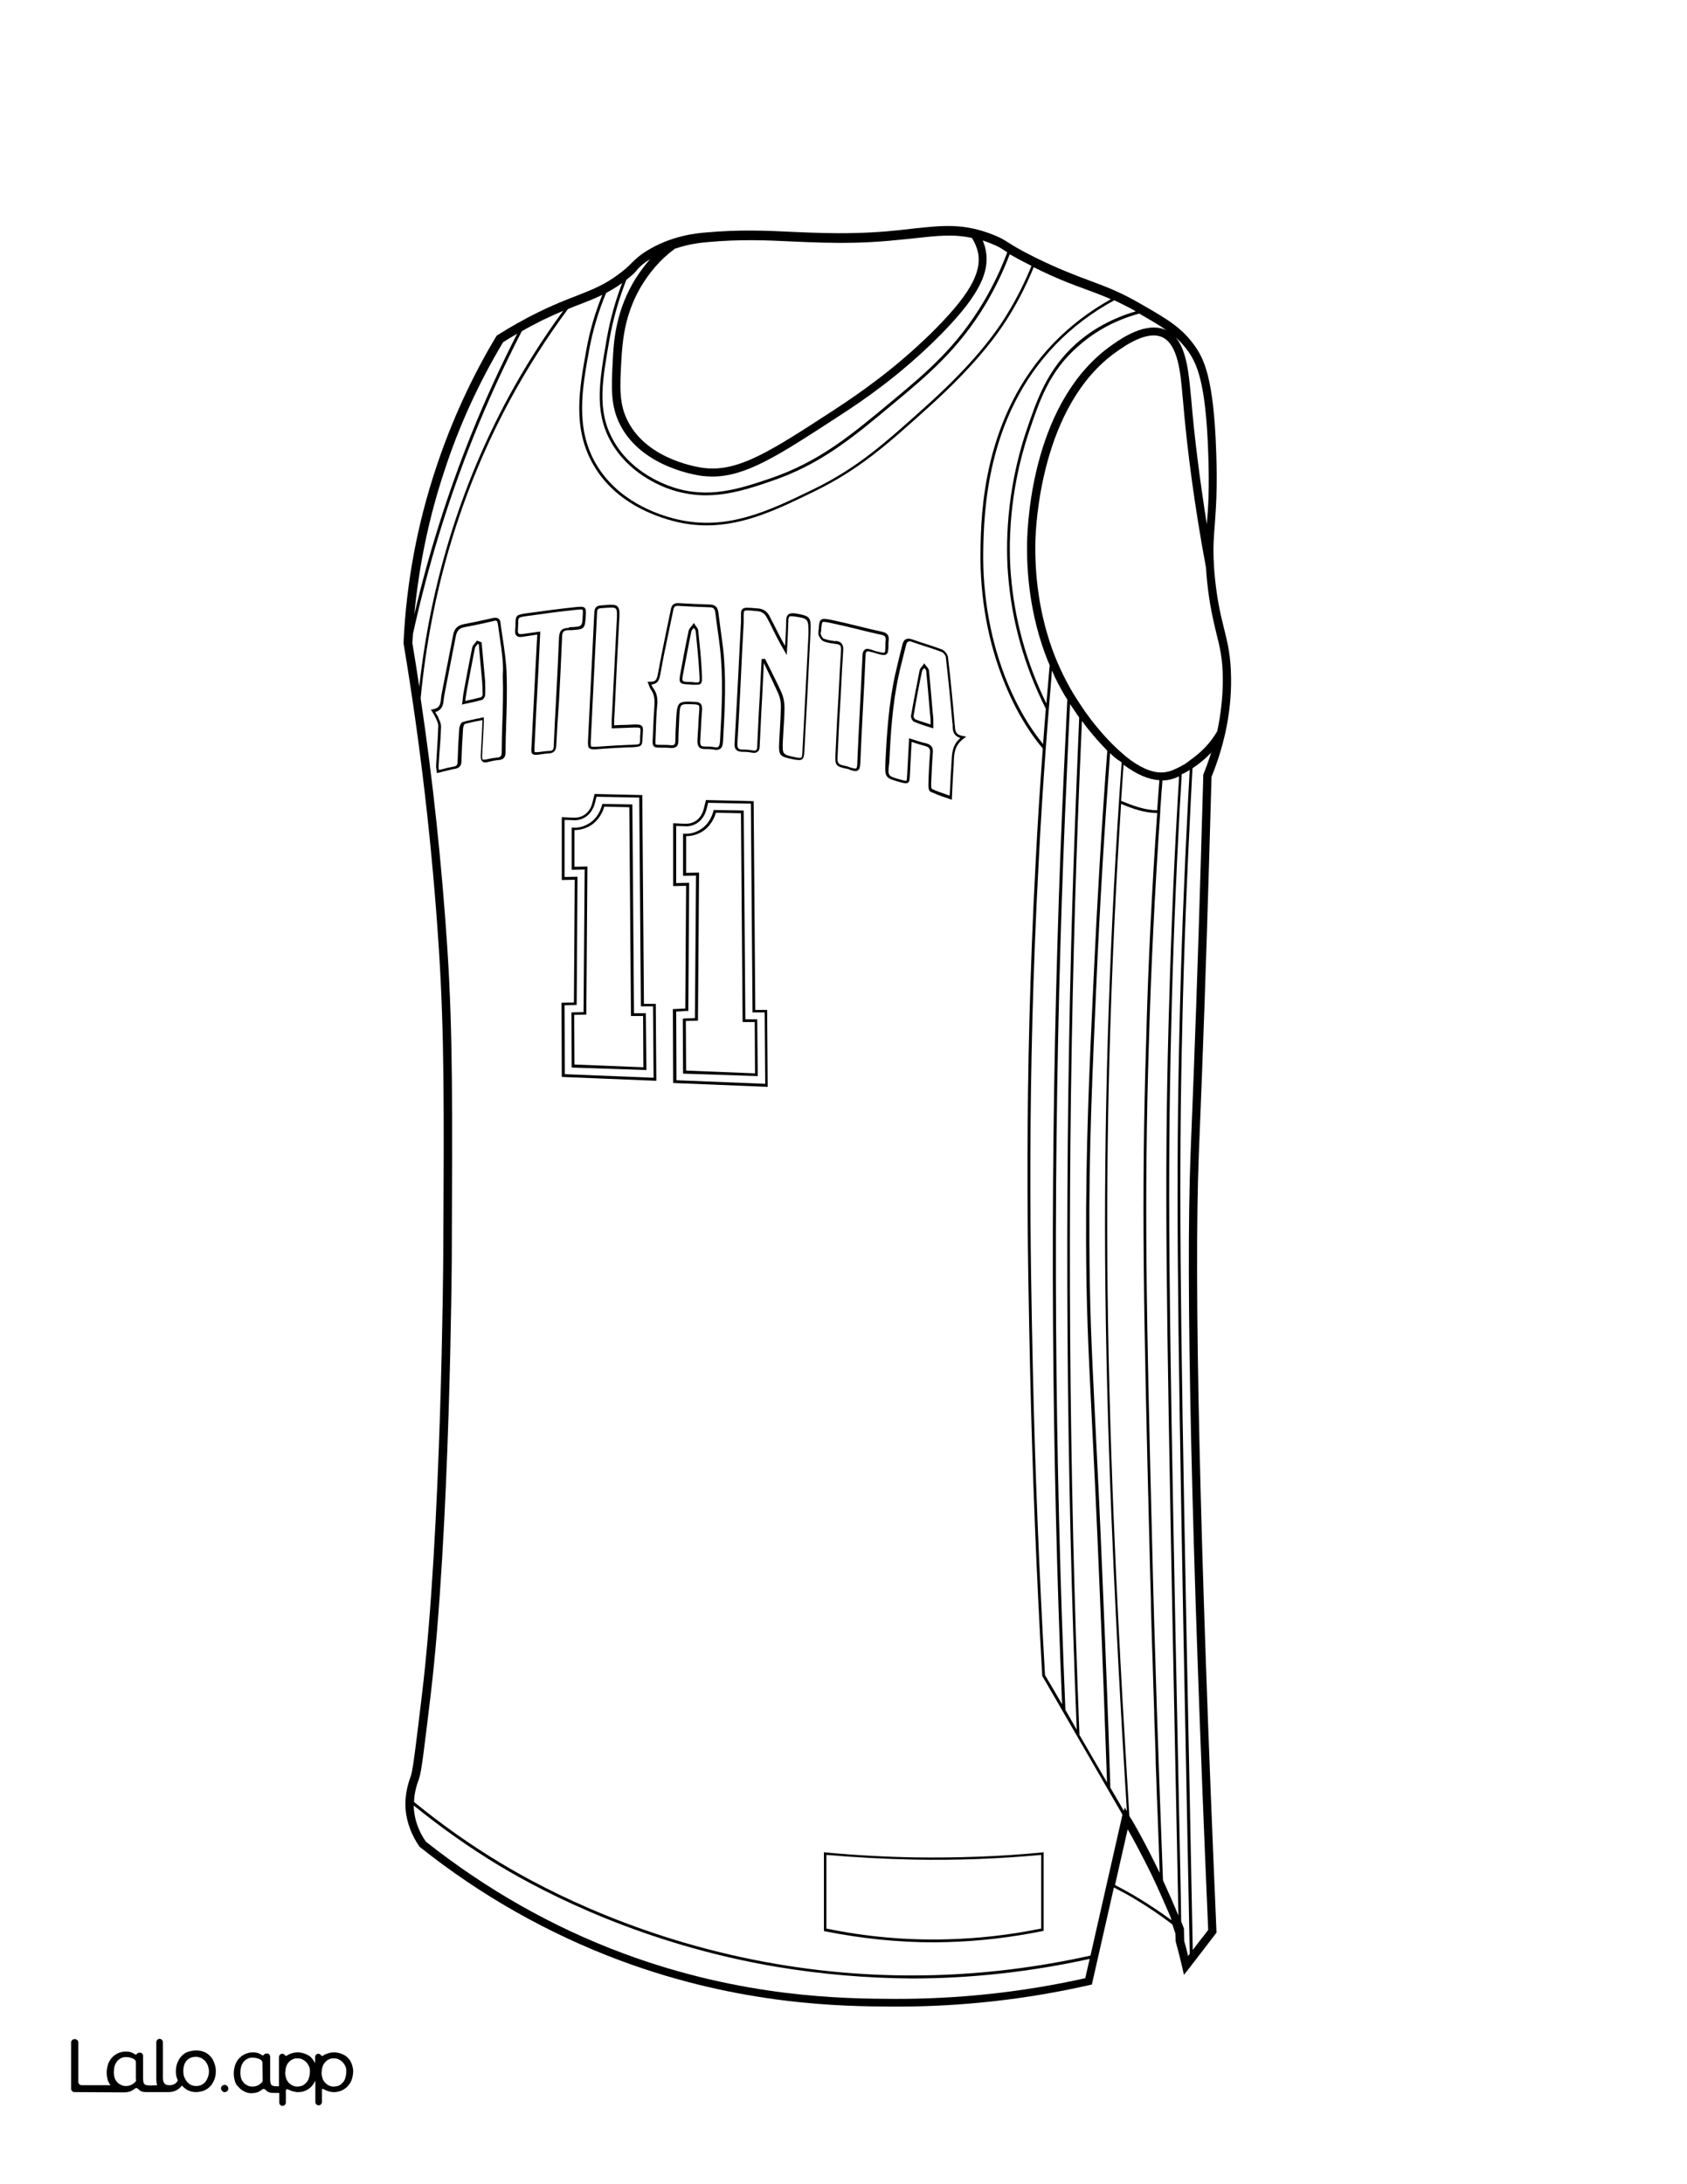 <?xml version="1.0" encoding="utf-8"?>
<!-- Generator: Adobe Illustrator 26.1.0, SVG Export Plug-In . SVG Version: 6.00 Build 0)  -->
<svg version="1.1" id="Layer_2_00000034051133338391832550000002392051276364194219_"
	 xmlns="http://www.w3.org/2000/svg" xmlns:xlink="http://www.w3.org/1999/xlink" x="0px" y="0px" viewBox="0 0 612 792"
	 style="enable-background:new 0 0 612 792;" xml:space="preserve">
<rect x="0" y="0" width="612" height="792" fill="#808080" stroke="none"/>
<style type="text/css">
	.st0{fill:#FFFFFF;}
	.st1{fill:#010101;}
</style>
<g id="black">
	<rect x="20.2" y="14.8" width="574.5" height="760"/>
</g>
<g id="color">
	<path class="st0" d="M273,367.1l-0.6-75.7l-15.5-0.3l-0.6,2.4c-0.2,0.8-1.1,3.7-3.8,5.2c-1.6,0.9-3.2,1-4,0.9l-3.2-0.1v20.7
		l4.7-0.1l-0.3,46.5h-1.4l-3,0.2l0.1,24.9l32.2,1.3l-0.2-25.9L273,367.1L273,367.1z M247.8,389.3l-0.1-19.9l0.5-0.1l3.9-0.1
		l0.4-51.7l-4.7,0.1v-15.3h0.5c1.3,0.1,3.4-0.1,5.4-1.3c3.7-2,4.8-5.8,5.1-6.9l0.1-0.4l10.9,0.2l0.6,75.7h4.3l0.2,20.6L247.8,389.3z
		"/>
	<path class="st0" d="M288,223.5h-0.1c-0.8-0.1-1.3-0.1-1.5,0.1c-0.3,0.2-0.4,0.7-0.4,1.4c-0.1,2.6-0.2,5.2-0.3,7.7
		c-0.1,1.1-0.1,2.1-0.2,3.2l-0.1,1.6l-0.8-1.4c-2-3.3-3.6-6.6-5.2-9.9l-0.6-1.1c-0.9-1.8-1.6-3.3-4.1-3.5h-0.2
		c-2.6-0.3-4.1-0.4-4.5,0c-0.2,0.2-0.2,0.9-0.2,1.9c0,0.6,0,1.3,0,2.2c-0.4,7.2-0.8,14.5-1.1,21.7c-0.4,7.4-0.7,14.8-1.2,22.2
		c0,0.9,0.1,1.5,0.4,1.8s0.8,0.4,1.6,0.4c1.3,0,2.5,0.1,3.5,0.3c0.6,0.1,1.1,0.1,1.3-0.1c0.3-0.2,0.4-0.7,0.4-1.5
		c0.2-4.2,0.4-8.4,0.6-12.5c0.1-1.7,0.2-3.4,0.3-5.2l0.7-13.8l1.2-0.1l0.2,0.3c0.6,1.1,1.1,2.3,1.7,3.4c1.4,2.8,2.9,5.8,4.2,8.7
		c0.6,1.5,1,3.3,1,5.1c0,2.9-0.2,5.8-0.4,8.7c-0.1,1.2-0.1,2.4-0.2,3.6c-0.2,4.9-0.2,4.9,4.6,5.9c0.9,0.2,1.8,0.3,2.1,0.1
		c0.3-0.2,0.3-1.1,0.4-2.1c0.7-14.2,1.5-28.5,2.2-42.7C293.3,224.3,293.3,224.3,288,223.5z"/>
	<path class="st0" d="M252,254.5h0.2c1,0,1.6,0.3,2,0.7c0.5,0.6,0.5,1.4,0.5,2.1c-0.2,2.2-0.3,4.4-0.4,6.5c-0.1,1.7-0.2,3.4-0.3,5.1
		c0,0.7,0.1,1.1,0.3,1.4c0.2,0.2,0.6,0.4,1.2,0.4h0.2c1.1,0,2.2,0,3.3,0.2c0.8,0.2,1.3,0.1,1.6-0.1c0.3-0.3,0.5-0.8,0.6-1.9
		c0.7-12.6,1.2-23,0-33.9c-0.3-2.5-0.6-5-1-7.5c-0.2-1.8-0.5-3.6-0.7-5.4c-0.2-1.4-0.7-1.9-2.2-1.9c-3.8-0.1-7.7-0.3-11.2-0.5
		c-1.1-0.1-1.6,0.3-1.8,1.3c-0.5,2.4-1,4.8-1.5,7.2c-1.1,5.3-2.3,10.7-3.2,16.1c-0.4,1.9-0.7,3.7-3.3,3.9c0,0.1,0,0.1,0.1,0.2
		c0.2,0.4,0.3,0.8,0.5,1c1.7,2.2,1.7,4.6,1.5,6.5c-0.3,3.2-0.4,6.4-0.5,9.6l-0.1,2.4c0,1-0.1,1.8,0.1,2c0.2,0.2,0.9,0.2,2,0.2h0.4
		c0.9,0,1.9,0,2.9,0.1c0.7,0.1,1.2,0,1.4-0.2c0.3-0.2,0.4-0.7,0.4-1.4c0-1.9,0.1-3.8,0.2-5.6c0-0.8,0.1-1.6,0.1-2.3
		C245.7,254.4,245.9,254.2,252,254.5z M246.9,243.8c0.8-4.5,1.8-9.8,2.9-15c0.1-0.6,0.6-1.2,1-1.7c0.2-0.2,0.3-0.4,0.5-0.6l0.4-0.6
		l0.4,0.6c0.1,0.2,0.3,0.4,0.4,0.6c0.4,0.5,0.8,1,0.8,1.6c0.5,5,1.1,10.1,1.3,15.2c0.1,2.3,0.2,3.4-0.4,4c-0.3,0.3-0.8,0.4-1.5,0.4
		c-0.3,0-0.7,0-1.1,0c-0.4,0-0.8,0-1.2-0.1l0,0c-2-0.1-3.1-0.1-3.6-0.8C246.4,246.8,246.5,245.8,246.9,243.8z"/>
	<path class="st0" d="M269.4,370.7l-0.6-75.8l-9.1-0.2c-0.4,1.5-1.8,5.1-5.4,7.1c-2,1.1-4,1.4-5.4,1.4v13.3l4.7-0.1l-0.4,53.7
		l-4.4,0.1l0.1,18l25,1l-0.1-18.6h-4.4V370.7z"/>
	<path class="st0" d="M250.5,247.3c0.5,0,0.9,0,1.3,0.1c0.9,0.1,1.6,0.1,1.8-0.1c0.3-0.3,0.2-1.5,0.1-3.2c-0.3-5-0.8-10.2-1.3-15.1
		c0-0.4-0.3-0.8-0.6-1.2l-0.1-0.1l-0.1,0.1c-0.4,0.4-0.7,0.8-0.8,1.2c-1.1,5.2-2,10.4-2.9,14.9c-0.3,1.5-0.5,2.6-0.2,2.9
		C247.9,247.2,249,247.3,250.5,247.3z"/>
	<path class="st0" d="M331.8,674.3c-10.6-0.2-21.4-0.8-32-1.7v26.7c14.4,3,29.2,4.3,43.9,3.9c11.4-0.3,22.8-1.6,34-3.9v-26.7
		C362.5,674,347.1,674.6,331.8,674.3z"/>
	<path class="st0" d="M391.7,631.2L391.7,631.2l-6.3-10.9l0,0c-1.2-2.1-2.4-4.2-3.6-6.2c-1.2-2.1-2.4-4.2-3.6-6.2l-0.1-0.1v-0.1
		c-2.1-36.8-3.6-74.1-4.4-110.7c-0.9-41.3-2.3-103.8,2-184.2c0.7-14,1.6-27.9,2.6-41.4c-3.6-4.2-8.8-11.5-13.5-22.8
		c-6.3-15-9.4-32-9.1-49.1c0.2-13.3,0.9-48.5,26.5-75.1c6.1-6.3,13.1-11.6,20.8-15.9c-2.9-1.3-5.7-2.3-8.6-3.4
		c-5.2-1.9-11-4-19.4-8.2c-2.4,5.9-5.3,11.7-8.6,17.1c-6.3,10.5-16.4,21.9-29.9,34c-15,13.5-24.9,22.3-41.1,30.2
		c-12.9,6.3-25.2,12.3-39,12.3c-3.6,0-7.3-0.4-11.1-1.3c-7.8-1.9-22.2-7-30-20.6c-7.8-13.4-5.1-27.8-2.6-41.7
		c1.2-6.8,3.2-13.6,5.8-20c-2.6,1.3-5.2,2.3-8,3.4c-1.4,0.5-2.9,1.1-4.5,1.8c-7.7,10.4-14.7,21.4-20.9,32.8
		c-17.9,33.1-28.8,69.5-32.5,108.3c4.5,30.1,7.7,60.6,9.7,90.9c2,31,1.8,57.6,1.6,110.6v0.8c0,1-0.6,100-7.7,159.4
		c-2.3,19-3.3,27.6-4.1,29.7L152,645c-0.7,1.9-1.7,4.8-1.8,8.4c9.9,8.1,20.5,15.6,31.5,22.2c16.9,10.2,52.4,28.5,100.3,36.6
		c37.7,6.4,75.9,5.3,113.6-3.1l11.6-51.1L391.7,631.2z M183.6,263.3c-0.1,3.1-0.2,6.3-0.2,9.5c0,1.8-0.8,2.7-2.5,2.8
		c-1.4,0.1-2.7,0.4-3.9,0.7c-0.6,0.2-1.4,0.3-2-0.2s-0.6-1.4-0.6-2.1c0.2-3.2,0.3-6.4,0.5-9.6l0.1-2.4c0-0.2,0-0.5,0-0.8v-0.1
		c-0.5,0.1-0.9,0.2-1.4,0.3c-1.8,0.3-3.4,0.7-5,1.1c-0.2,0.1-0.5,0.9-0.6,1.5c-0.3,4.3-0.5,8.2-0.6,12c0,1.7-0.8,2.5-2.4,2.8
		c-1.3,0.2-2.6,0.6-4,0.9c-0.6,0.2-1.2,0.3-1.9,0.5l-0.6,0.1l-0.1-0.6c0-0.3-0.1-0.5-0.1-0.8c-0.1-0.5-0.1-0.9-0.1-1.3
		c0.1-1.6,0.2-3.3,0.3-4.9c0.2-3.1,0.4-6.4,0.5-9.5c0-0.7-0.3-1.5-0.7-2.3l-0.1-0.3c-0.2-0.5-0.6-1.1-0.9-1.7
		c-0.2-0.3-0.4-0.6-0.6-1l-0.4-0.6l0.7-0.1c2.6-0.4,2.8-2,3-4c0-0.5,0.1-1,0.2-1.5c0.8-4.1,1.6-8.2,2.4-12.3
		c0.6-3.1,1.2-6.2,1.8-9.2c0.4-2.3,1.7-3.5,4-3.9c2.7-0.5,5.5-1.1,8.2-1.7l2.2-0.5c0.6-0.1,1.4-0.2,2,0.2c0.5,0.3,0.7,0.9,0.8,1.7
		c0.2,2.1,0.6,4.2,0.9,6.3c0.6,4.1,1.2,8.3,1.3,12.5C184,251,183.8,257.2,183.6,263.3z M213.3,268.9l0.7-14.4
		c0.5-10.8,1.1-21.6,1.6-32.4c0.1-1.8,0.8-2.5,2.6-2.6h0.2c3.2-0.3,4.8-0.4,5.6,0.4c0.9,0.9,0.8,2.4,0.6,5.7
		c-0.6,10.7-1.1,21.3-1.6,32l-0.2,3.3c0,0.5,0,1,0,1.6c0,0.2,0,0.3,0,0.5l2-0.1c1.8,0,3.6-0.1,5.3-0.2c1.3,0,2.2,0,2.7,0.5
		s0.5,1.3,0.4,2.6c0,0.8-0.1,1.4-0.1,1.9c-0.1,3-0.4,3.1-4.5,3.3h-0.7c-3,0.1-6.1,0.3-9.1,0.5l-2.7,0.2c-0.3,0-0.6,0-0.8,0
		c-0.7,0-1.2-0.1-1.6-0.5C213.3,270.9,213.3,270.1,213.3,268.9z M201.8,270.3c-0.1,1.9-0.9,2.8-2.7,2.9c-0.9,0-1.9,0.2-2.8,0.3
		l-0.7,0.1c-0.5,0.1-0.9,0.1-1.3,0.1c-0.5,0-0.8-0.1-1.1-0.3c-0.5-0.4-0.5-1.2-0.4-2.4c0.5-9.2,0.9-18.4,1.4-27.6l0.7-13.3l-5.3,0.8
		c-0.7,0.1-1.6,0.2-2.2-0.4c-0.5-0.4-0.6-1.1-0.5-2.2c0.1-1,0.1-1.7,0.1-2.4c0.1-3,0.5-3,4.6-3.6l0.8-0.1c5-0.7,10.9-1.5,16.8-2.1
		c1.4-0.1,2.3-0.2,2.9,0.3c0.5,0.5,0.5,1.4,0.4,2.9c-0.3,4.7-0.4,4.9-5.2,5.2c-0.3,0-0.7,0-1,0c-1.8,0-2.4,0.6-2.4,2.6
		c-0.3,7.7-0.7,15.4-1.1,23C202.4,259.4,202.1,264.8,201.8,270.3z M203.8,390.5l-0.1-26.9l4.5-0.1l0.3-44.5l-4.7,0.1v-22.8l4.3,0.2
		c0.7,0,2.1,0,3.5-0.8c2.4-1.3,3.1-3.8,3.3-4.6l0.8-3.2l17.3,0.4l0.6,75.7h4.3l0.2,27.9L203.8,390.5z M243.1,271.2
		c-0.9-0.1-1.8-0.1-2.8-0.1h-0.4c-1.5,0-2.2,0-2.7-0.5s-0.5-1.3-0.4-2.8l0.1-2.4c0.1-3.2,0.3-6.4,0.5-9.6c0.2-2.5-0.2-4.3-1.3-5.8
		c-0.3-0.4-0.4-0.8-0.6-1.3c-0.1-0.2-0.2-0.5-0.3-0.8l-0.3-0.7h0.8c2.4,0.1,2.6-1,3-3c1-5.5,2.1-10.9,3.2-16.2
		c0.5-2.4,1-4.8,1.5-7.2c0.3-1.5,1.2-2.2,2.8-2.1c3.5,0.2,7.4,0.4,11.2,0.5c2,0,2.9,0.9,3.2,2.8c0.2,1.8,0.5,3.6,0.7,5.4
		c0.3,2.5,0.7,5,1,7.5c1.2,10.9,0.7,21.4,0,34c-0.1,1-0.2,2-1,2.6c-0.4,0.3-0.8,0.4-1.4,0.4c-0.3,0-0.7,0-1-0.1
		c-1.1-0.2-2.2-0.2-3.3-0.2l0,0c-0.9,0-1.6-0.2-2-0.7s-0.6-1.2-0.6-2.2c0.1-1.7,0.2-3.4,0.3-5.1c0.1-2.1,0.2-4.3,0.4-6.5
		c0-0.7,0-1.1-0.2-1.3s-0.6-0.3-1.3-0.4H252c-2.7-0.1-4.2-0.2-4.8,0.4s-0.7,2.1-0.8,4.9c0,0.8-0.1,1.6-0.1,2.3
		c-0.1,1.8-0.2,3.7-0.2,5.6c0,1-0.2,1.7-0.7,2.1C244.8,271.2,244.1,271.3,243.1,271.2z M244.2,392.7l-0.1-26.8l4.5-0.2l0.3-44.5
		l-4.7,0.1v-22.8l4.3,0.2c0.7,0,2.1,0,3.5-0.8c2.4-1.3,3.1-3.8,3.3-4.6l0.8-3.2l17.3,0.4l0.6,75.7h4.3l0.2,27.9L244.2,392.7z
		 M294,229.8c-0.7,14.2-1.4,28.5-2.2,42.7c-0.1,1.4-0.2,2.3-0.8,2.8c-0.3,0.2-0.6,0.3-1.1,0.3s-1.1-0.1-1.8-0.2
		c-5.5-1.1-5.7-1.3-5.4-6.9c0.1-1.2,0.1-2.4,0.2-3.6c0.2-2.8,0.3-5.7,0.4-8.6c0-1.7-0.3-3.3-0.9-4.7c-1.3-2.9-2.7-5.8-4.1-8.7
		c-0.4-0.8-0.8-1.7-1.2-2.5l-0.6,12.3c-0.1,1.7-0.2,3.4-0.3,5.2c-0.2,4.1-0.4,8.3-0.6,12.5c0,0.8-0.1,1.7-0.8,2.2
		c-0.5,0.4-1.2,0.5-2.1,0.3c-1-0.2-2.1-0.3-3.3-0.3l0,0c-1.1,0-1.8-0.2-2.3-0.7s-0.7-1.3-0.6-2.5c0.4-7.4,0.8-14.8,1.2-22.2
		c0.4-7.2,0.7-14.5,1.1-21.7c0-0.8,0-1.5,0-2.1c0-1.3,0-2.1,0.6-2.6c0.7-0.6,1.9-0.5,5.3-0.2h0.2c3.1,0.3,4,2.1,4.9,4.1l0.6,1.1
		c1.4,2.8,2.8,5.6,4.4,8.4c0-0.5,0.1-1,0.1-1.5c0.1-2.5,0.3-5.1,0.3-7.7c0-1.1,0.3-1.8,0.8-2.2s1.2-0.5,2.3-0.4h0.1
		C294.1,223.4,294.3,223.6,294,229.8z M326.3,238c0.3-1.3,0.7-2.6,1-4c0.2-0.8,0.5-1.8,1.3-2.2c0.6-0.3,1.4-0.3,2.5,0.1
		c1.7,0.6,3.4,1.2,5.1,1.7c1.8,0.6,3.7,1.2,5.5,1.9c1,0.4,2,1.7,2.2,2.7c0.9,7.7,1.7,15.8,2.4,24c0,0.3,0,0.6,0.1,0.9
		c0.1,1.8,0.1,3.3,3,3.8l1.1,0.2l-0.9,0.7c-3.4,2.5-3.5,5.6-3.6,8.8c0,0.6,0,1.1-0.1,1.6c-0.1,2.4-0.3,4.8-0.4,7.4l-0.2,4.4
		l-0.6-0.2c-0.7-0.3-1.3-0.5-2-0.7c-1.8-0.6-3.5-1.3-5.1-2c-0.9-0.4-0.8-2.4-0.8-2.5v-0.4c0.1-3.7,0.3-7.5,0.6-11.2
		c0.1-1.5-0.3-2.1-1.8-2.5c-1.2-0.3-2.4-0.7-3.7-1.1c-0.4-0.1-0.8-0.3-1.2-0.4l-0.6,11.9c-0.1,1.7-0.1,2.5-0.7,2.9s-1.4,0.2-2.9-0.2
		c-5.4-1.5-5.5-1.7-5.3-7.1c0.5-10.4,1.2-21.4,3.6-32.2C325.3,242.2,325.8,240.1,326.3,238z M297,230.4c-0.2-0.5-0.1-1-0.1-1.5
		c0-0.2,0-0.4,0.1-0.5c0.1-2.1,0.2-3.1,0.9-3.7c0.7-0.5,1.7-0.3,3.8,0.1c3.3,0.7,6.7,1.5,9.9,2.3c2.8,0.7,5.7,1.4,8.5,2
		c1.8,0.4,2.5,1.4,2.3,3.1c-0.1,0.5-0.1,1.1-0.1,1.6c0,0.3,0,0.5,0,0.8c-0.1,1.3-0.1,2.2-0.7,2.6c-0.6,0.5-1.5,0.3-2.8,0
		c-0.7-0.2-1.3-0.4-2-0.6c-0.4-0.1-0.8-0.2-1.2-0.3c-0.6-0.2-1-0.2-1.2,0s-0.4,0.6-0.4,1.3c-0.3,6.8-0.6,13.6-1,20.3l-0.4,7.8
		c-0.1,1.4-0.1,2.9-0.2,4.3c-0.1,2.2-0.2,4.4-0.3,6.7c-0.1,1.3-0.2,2.2-0.8,2.6c-0.3,0.2-0.6,0.3-0.9,0.3c-0.5,0-1.1-0.2-1.9-0.4
		c-0.2,0-0.3-0.1-0.4-0.2c-0.2-0.1-0.4-0.2-0.7-0.2c-4.3-0.9-4.5-1.2-4.3-5.6c0.2-4.2,0.4-8.4,0.6-12.6l0.3-5.1
		c0.1-1.8,0.2-3.6,0.3-5.3c0.2-4.7,0.5-9.6,0.8-14.4c0.1-1.6-0.3-2.1-1.7-2.3h-0.2c-1.4-0.2-2.9-0.4-4.3-0.9
		C297.8,232.1,297.3,231,297,230.4z M378.7,700.1l-0.4,0.1c-11.4,2.3-23,3.7-34.5,4c-1.6,0-3.3,0.1-4.9,0.1c-13.3,0-26.5-1.4-39.6-4
		l-0.4-0.1v-28.6l0.5,0.1c10.7,1,21.7,1.6,32.4,1.8c15.4,0.2,31-0.3,46.3-1.8l0.5-0.1v28.5H378.7z"/>
	<path class="st0" d="M303.3,232.4c2,0.3,2.7,1.3,2.6,3.4c-0.3,4.8-0.6,9.6-0.8,14.4c-0.1,1.8-0.2,3.6-0.3,5.4l-0.3,5.1
		c-0.2,4.2-0.4,8.4-0.6,12.6c-0.2,3.8-0.2,3.8,3.5,4.6c0.3,0.1,0.5,0.2,0.8,0.3c0.1,0.1,0.3,0.1,0.4,0.1c0.8,0.3,1.7,0.5,2,0.3
		s0.4-1.1,0.4-1.9c0.1-2.2,0.2-4.4,0.3-6.6c0.1-1.4,0.1-2.9,0.2-4.3l0.4-7.8c0.3-6.6,0.7-13.5,1-20.3c0-1,0.3-1.7,0.8-2.1
		c0.6-0.5,1.5-0.3,2.1-0.1c0.4,0.1,0.8,0.2,1.2,0.4c0.6,0.2,1.3,0.4,1.9,0.5c0.8,0.2,1.7,0.4,2,0.2c0.2-0.2,0.3-1,0.3-1.9
		c0-0.3,0-0.5,0-0.8c0-0.6,0-1.1,0.1-1.7c0.1-1.2-0.2-1.7-1.5-2c-2.8-0.6-5.7-1.3-8.5-2c-3.2-0.8-6.6-1.6-9.9-2.3
		c-1-0.2-1.9-0.4-2.5-0.4c-0.2,0-0.4,0-0.5,0.1c-0.3,0.3-0.4,1.4-0.5,2.9c0,0.2,0,0.4-0.1,0.6c-0.1,0.4-0.1,0.7,0,1
		c0.3,0.8,0.7,1.4,1.1,1.5c1.3,0.5,2.7,0.7,4.1,0.9L303.3,232.4z"/>
	<path class="st0" d="M326.7,282.7c1,0.3,1.9,0.5,2.1,0.4s0.2-1.1,0.3-2.2l0.7-13.2l0.6,0.2c0.6,0.2,1.3,0.4,1.9,0.6
		c1.3,0.4,2.4,0.8,3.6,1c1.9,0.5,2.7,1.5,2.5,3.5c-0.3,3.7-0.4,7.5-0.6,11.2v0.4c0,0.7,0.1,1.4,0.3,1.5c1.5,0.7,3.2,1.3,5,1.9
		c0.4,0.2,0.9,0.3,1.4,0.5l0.2-3c0.1-2.6,0.2-5,0.4-7.4c0-0.5,0-1.1,0.1-1.6c0.1-3.1,0.2-6.3,3.2-8.9c-2.7-0.9-2.8-2.8-2.8-4.5
		c0-0.3,0-0.6-0.1-0.9c-0.7-8.2-1.5-16.3-2.4-24c-0.1-0.6-0.9-1.6-1.5-1.8c-1.8-0.7-3.7-1.3-5.5-1.9c-1.7-0.5-3.4-1.1-5.1-1.7
		c-0.7-0.3-1.3-0.3-1.6-0.1c-0.4,0.2-0.6,0.7-0.8,1.6c-0.3,1.3-0.7,2.7-1,4c-0.5,2.1-1.1,4.2-1.5,6.3c-2.4,10.8-3,21.7-3.5,32
		C322,281.4,322,281.4,326.7,282.7z M330.5,259.5c0.9-5.2,2-10.7,3.1-16.4c0.1-0.6,0.5-1,0.9-1.5c0.1-0.2,0.3-0.3,0.4-0.5l0.4-0.6
		l0.4,0.6c0.1,0.2,0.3,0.4,0.4,0.5c0.4,0.5,0.8,0.9,0.9,1.5c0.5,4.9,0.9,9.8,1.3,14.6l0.2,2c0.1,0.7,0.1,1.4,0.1,2.3
		c0,0.4,0,0.9,0,1.4v0.7l-0.7-0.2c-0.6-0.2-1.3-0.4-1.9-0.6c-1.6-0.5-3-1-4.4-1.6C330.9,261.4,330.4,260.2,330.5,259.5z"/>
	<path class="st0" d="M332,260.8c1.4,0.6,2.8,1,4.4,1.5c0.4,0.1,0.8,0.3,1.2,0.4c0-0.2,0-0.4,0-0.6c0-0.8,0-1.5-0.1-2.2l-0.2-2
		c-0.4-4.8-0.8-9.7-1.3-14.6c0-0.3-0.3-0.7-0.6-1l-0.1-0.1c0,0,0,0.1-0.1,0.1c-0.3,0.4-0.6,0.7-0.7,1c-1.2,5.6-2.2,11.1-3.1,16.4
		C331.4,260,331.8,260.7,332,260.8z"/>
	<path class="st0" d="M181.5,232.5c-0.3-2.1-0.6-4.2-0.9-6.3c-0.1-0.5-0.2-0.9-0.4-1c-0.2-0.2-0.6-0.2-1.2,0l-2.2,0.5
		c-2.7,0.6-5.4,1.2-8.2,1.7c-1.9,0.3-2.8,1.3-3.2,3.1c-0.6,3.1-1.2,6.2-1.8,9.2c-0.8,4.1-1.6,8.2-2.4,12.3c-0.1,0.5-0.1,1-0.2,1.4
		c-0.2,1.9-0.4,4-3.1,4.8c0.1,0.1,0.2,0.3,0.2,0.4c0.4,0.6,0.8,1.2,1,1.8l0.1,0.3c0.4,0.8,0.8,1.8,0.8,2.7c-0.1,3.2-0.3,6.4-0.6,9.6
		c-0.1,1.6-0.2,3.3-0.3,4.9c0,0.3,0,0.7,0.1,1.1c0,0.1,0,0.2,0,0.2c0.4-0.1,0.9-0.2,1.3-0.3c1.4-0.4,2.7-0.7,4-0.9
		c1.1-0.2,1.5-0.6,1.5-1.8c0.1-3.8,0.3-7.7,0.6-12c0.1-0.7,0.5-2.2,1.3-2.4c1.7-0.5,3.4-0.8,5.1-1.2c0.6-0.1,1.3-0.2,1.9-0.4
		l0.6-0.1v0.6c0,0.2,0,0.5,0,0.6c0,0.4,0,0.6,0,0.9l-0.1,2.4c-0.2,3.2-0.3,6.4-0.5,9.6c0,0.8,0.1,1.1,0.2,1.2c0.2,0.1,0.6,0.1,1.2,0
		c1.3-0.3,2.7-0.6,4.1-0.7c1.2-0.1,1.6-0.6,1.6-1.9c0-3.2,0.1-6.4,0.2-9.5c0.2-6,0.4-12.3,0.2-18.4
		C182.7,240.8,182.1,236.6,181.5,232.5z M176,252c0,0.7-0.6,1.6-1.2,1.8c-1.5,0.4-3,0.8-4.6,1.1c-0.6,0.1-1.2,0.3-1.9,0.4l-0.7,0.2
		l0.1-0.7c0.1-0.6,0.2-1.2,0.2-1.7c0.1-1.1,0.3-2.1,0.5-3.2c0.9-5,1.9-10.1,2.9-15.1c0.1-0.6,0.6-1.1,1-1.6c0.2-0.2,0.3-0.4,0.5-0.6
		l0.2-0.3l1.7,0.6l0.4,4.2c0.3,3.3,0.6,6.7,0.9,10C176,248.4,176.1,250.2,176,252z"/>
	<path class="st0" d="M427.9,372.2c0.6-27.4,1.7-55,3.1-82.1c0.2-4,0.4-7.6,0.6-10.9c-0.8,0.5-1.5,0.9-2.3,1.3h-0.1l-0.2,0.1
		c-0.1,0-0.2,0.1-0.3,0.1c-0.2,3.6-0.4,7.5-0.7,11.8c-1.4,26.2-2.5,52.9-3.1,79.5c-1.4,56.4-0.8,99.6,1.5,218.5
		c0.6,30,1.3,64.8,2,98.9c0,2.4,0.1,4.9,0.1,7.3c0.3,0.8,0.6,1.5,0.9,2.3l0.1,0.3l0.1,4.5c0.5,1.8,1,3.6,1.4,5.5l0,0
		c0.2-0.3,0.4-0.6,0.6-0.8c-0.8-39.8-1.6-82.2-2.3-117.9C427.1,470.6,426.6,427.4,427.9,372.2z"/>
	<path class="st0" d="M174,237.1l-0.3-3.5l-0.4-0.1c-0.1,0.1-0.2,0.2-0.3,0.4c-0.3,0.4-0.7,0.8-0.7,1.1c-1,5-2,10.2-2.9,15.1
		c-0.2,1-0.3,2-0.5,3.1c0,0.3-0.1,0.7-0.1,1c0.4-0.1,0.8-0.2,1.2-0.3c1.7-0.4,3.1-0.7,4.6-1.1c0.1-0.1,0.5-0.6,0.5-0.9
		c0-1.7-0.1-3.5-0.2-4.8C174.6,243.8,174.3,240.5,174,237.1z"/>
	<path class="st0" d="M439.4,272.9c-1.9,2-4,3.8-6.4,5.4l-0.1,0.1c-0.1,0.1-0.2,0.1-0.3,0.2c-0.2,3.5-0.4,7.4-0.6,11.6
		c-1.4,27.1-2.5,54.7-3.1,82c-1.3,55.2-0.8,98.4,1.5,218.3c0.7,35.3,1.5,77.2,2.3,116.6c1.3-1.7,2.6-3.5,4-5.2l1.6-2.1
		c-6.1-141.1-8.2-235.8-6.4-281.2l0.1-2.7c1.4-33.8,2.6-68.4,3.6-102.9c0.4-13.5,0.7-24.4,0.9-31v-0.4c0-0.2,0-0.3,0-0.4v-0.3
		l0.1-0.2c1.1-2.8,2.1-5.5,2.9-8.2C439.5,272.7,439.5,272.8,439.4,272.9z"/>
	<path class="st0" d="M228.9,368.5l-0.6-75.8l-9.1-0.2c-0.4,1.5-1.8,5.1-5.4,7.1c-2,1.1-4,1.4-5.4,1.4v13.3l4.7-0.1l-0.4,53.7
		l-4.4,0.1l0.1,18l25,1l-0.1-18.6h-4.4V368.5z"/>
	<path class="st0" d="M232.5,364.9l-0.6-75.7l-15.5-0.3l-0.6,2.4c-0.2,0.8-1.1,3.7-3.8,5.2c-1.6,0.9-3.2,1-4,0.9l-3.2-0.1V318
		l4.7-0.1l-0.3,46.5l-4.4,0.1l0.1,25l32.2,1.3l-0.2-25.9L232.5,364.9L232.5,364.9z M207.4,387.1l-0.1-20l4.4-0.1l0.4-51.7l-4.7,0.1
		v-15.3h0.5c1.3,0.1,3.4-0.1,5.4-1.3c3.7-2,4.8-5.8,5.1-6.9l0.1-0.4l10.9,0.2l0.6,75.7h4.3l0.2,20.6L207.4,387.1z"/>
	<path class="st0" d="M207.2,227.4c4-0.2,4-0.2,4.2-4.2c0.1-1,0.1-1.9-0.1-2.1c-0.2-0.2-1.3-0.1-2.1,0c-5.9,0.6-11.8,1.4-16.7,2.1
		l-0.8,0.1c-3.7,0.5-3.7,0.5-3.7,2.6c0,0.6-0.1,1.4-0.1,2.4c-0.1,0.7,0,1.1,0.2,1.4c0.2,0.2,0.7,0.3,1.4,0.2l6.5-0.9l-0.7,14.5
		c-0.5,9.2-1,18.4-1.4,27.6c0,0.5-0.1,1.5,0.1,1.6c0.2,0.1,1.1,0,1.5,0l0.7-0.1c1-0.1,2-0.3,3-0.3c1.3,0,1.7-0.5,1.7-1.9
		c0.2-5.4,0.5-10.9,0.8-16.3c0.4-7.5,0.8-15.3,1.1-22.9c0.1-2.5,1.1-3.5,3.4-3.5C206.5,227.4,206.8,227.4,207.2,227.4z"/>
	<path class="st0" d="M216.2,270.8l2.7-0.2c3-0.2,6.1-0.4,9.1-0.5h0.7c1.8-0.1,2.9-0.1,3.2-0.4c0.3-0.2,0.3-0.7,0.3-1.9
		c0-0.5,0-1.2,0.1-2c0.1-0.9,0.1-1.6-0.2-1.8c-0.2-0.2-1.1-0.2-1.9-0.2c-1.7,0.1-3.5,0.1-5.3,0.2l-3,0.1v-0.5c0-0.4,0-0.7,0-1
		c0-0.6,0-1.2,0-1.7l0.2-3.3c0.5-10.6,1.1-21.2,1.6-31.9c0.2-2.9,0.2-4.5-0.3-5c-0.3-0.3-0.8-0.4-1.7-0.4c-0.8,0-1.8,0.1-3.2,0.2
		h-0.2c-1.3,0.1-1.7,0.4-1.7,1.7c-0.5,10.8-1.1,21.6-1.6,32.4l-0.7,14.4c0,0.7,0,1.5,0.2,1.7C214.7,270.8,215.3,270.8,216.2,270.8z"
		/>
	<path class="st0" d="M390.6,627.2c-3.8-94.5-4.4-190.3-2-284.6c0.5-19.9,1.2-40.1,2-60.2c0.3-7.4,0.6-14.8,0.9-22.2
		c-0.2-0.3-0.4-0.6-0.6-0.9c-0.3-0.4-0.5-0.7-0.6-0.9c-0.7-1-1.4-2-2.1-3.1c-0.4,7.8-0.8,15.7-1.1,23.6c-1,21.3-1.8,42.7-2.4,63.7
		c-2.7,92-2.1,185.4,1.8,277.4L390.6,627.2z"/>
	<path class="st0" d="M392.5,261.4c-0.3,7-0.6,14-0.9,21c-0.8,20.1-1.5,40.3-2,60.2c-2.5,95-1.8,191.3,2,286.5l10,17.2
		c-0.8-22.4-1.6-45.3-2.6-68.1c-1.2-29.6-2.2-49.4-3-65.3c-1.3-26.1-1.9-39.2-2-62.5c-0.1-34.2,1.1-61.1,2.7-95.1
		c1.3-27.7,2.9-55.7,5-83.1c-0.2-0.1-0.3-0.3-0.4-0.4C397.8,268.2,394.7,264.5,392.5,261.4z"/>
	<path class="st0" d="M402.7,273.1c-2,27.2-3.7,54.8-4.9,82.2c-1.5,34-2.8,60.9-2.6,95.1c0.1,23.3,0.7,36.4,2,62.5
		c0.8,15.9,1.8,35.7,3,65.3c1,23.4,1.9,47,2.6,70l4.9,8.4l0.3-1.2l0.8,1.3c-0.6-10-1.5-24-2.4-40.7c-1.8-32.9-5.1-94.3-5.5-160.4
		c-0.3-58.4,1.7-118.7,6-179.1c-0.1-0.1-0.2-0.2-0.3-0.3C405.2,275.4,403.9,274.3,402.7,273.1z"/>
	<path class="st0" d="M407.6,277.3c-0.3,4.4-0.6,8.7-0.9,13.1c4.2,1.7,8.6,3.4,13.1,3.4c0.3-3.9,0.5-7.5,0.8-10.9
		C416.7,282.7,412.3,280.8,407.6,277.3z"/>
	<path class="st0" d="M373.3,156.6c-7.5,22.2-7.4,41.9-6.6,51.6c1.3,16.3,5.6,32,12.9,46.9c0.4-4.7,0.8-9.3,1.2-13.9
		c-0.2-0.6-0.5-1.1-0.7-1.6c-6.6-16.5-7.7-32.5-7.5-43c0.2-8.5,2.4-51.6,30.8-71.5c3.4-2.4,12.4-8.7,19.6-5.4c0.1,0,0.2,0.1,0.2,0.1
		c-2.6-1.9-5.8-3.7-9.9-6.1c-8.5,2.3-15.9,6.3-22.1,11.8C380.7,134.6,377.1,145.3,373.3,156.6z"/>
	<path class="st0" d="M430.9,127.2c-1.4-1.9-2.8-3.4-4.4-4.9c4.1,4.9,4.8,13.7,5.5,21l0.1,0.9c1.2,14.6,3.2,30,5.7,45.9
		c0.5-5.7,1-12.9,0.5-26.1C437.4,138.2,434.1,131.7,430.9,127.2z"/>
	<path class="st0" d="M437.9,210.8c-0.2-1.8-0.3-3.5-0.4-5c-4-21.4-6.8-42-8.4-61.2l-0.1-0.9c-0.7-8.3-1.6-18.7-7.3-21.4
		c-5.6-2.6-13.6,3.1-16.6,5.2c-27.8,19.5-29.4,64.1-29.5,69.2c-0.2,10.2,0.9,25.8,7.3,41.8c1.8,4.4,3.9,8.7,6.3,12.7
		c1.2,2,2.4,3.8,3.6,5.6c0.2,0.2,0.4,0.5,0.6,0.9c2.2,3.1,5.8,7.8,10.1,12.1c1.7,1.7,3.3,3.1,4.8,4.4c4.8,3.9,9.2,5.9,13,5.9
		c0.9,0,1.6-0.1,2.4-0.3c1.1-0.2,2.4-0.8,3.8-1.5l0,0l0.2-0.1c1.2-0.6,2.5-1.3,3.6-2.2l0.1-0.1c2.1-1.5,4.1-3.1,5.8-4.9
		c1.7-1.8,3.2-3.8,4.4-5.9c1.3-6.2,2-12.4,2-18.7c0-7.6-1.1-11.8-2.4-17C440.1,224.7,438.8,219.5,437.9,210.8z"/>
	<path class="st0" d="M0,0v792h612V0H0z M444.5,265.8c-1.2,5.3-2.8,10.5-5,15.9v0.5c-0.2,6.6-0.5,17.5-0.9,31
		c-1,34.5-2.2,69.1-3.6,102.9l-0.1,2.7c-1.8,45.4,0.3,140.1,6.4,281.5v0.5l-2.3,3c-1.9,2.4-3.7,4.9-5.6,7.3
		c-0.6,0.7-1.1,1.4-1.6,2.1l-2.3,2.9l-0.7-3.1c-0.7-2.9-1.4-5.8-2.2-8.6l-0.1-0.4l-0.1-2.9l-1.1-3.3c-4.2-3.2-8.6-6.2-13.1-8.9
		c-2.6-1.6-5.4-3.1-8.1-4.5l-8,35.2l-0.9,0.2c-22.9,5.2-46.3,7.8-69.7,7.8c-0.5,0-1,0-1.5,0c-17.8-0.1-54.9-0.3-99-16.7
		c-26-9.7-50.5-23.5-72.6-41.1l-0.2-0.1l-0.1-0.2c-2.8-4.1-4.4-8.4-4.9-12.8c-0.6-5.8,1-10.4,1.9-12.9l0.1-0.4
		c0.6-1.8,1.8-11.5,3.9-29.1c7.1-59.2,7.7-158.1,7.7-159.1v-0.8c0.3-53,0.4-79.6-1.6-110.4c-2.4-37.1-6.7-74.3-12.8-110.7v-0.2v-0.2
		c1-21.6,5-42.9,11.8-63.3C163.7,153,171,137,180,122l0.2-0.3l0.3-0.2c4.8-3,9.7-5.8,14.6-8.2c5.9-2.9,10.3-4.6,14.2-6.1
		c5.8-2.3,10.1-3.9,15.7-8.2c2.3-1.7,3.4-2.9,4.4-3.9c1.3-1.2,2.3-2.3,5-4c9.1-5.7,18.2-6.5,21.6-6.8c12.2-1.1,21.8-0.7,32-0.2
		c6.9,0.3,14,0.6,22,0.4c8.7-0.2,15.3-0.9,21.1-1.6c11.2-1.2,18.6-2,29.4,2.3c2.7,1.1,3.8,1.8,5.2,2.7c1.6,1,3.7,2.4,9.5,5.3
		c8.9,4.4,14.9,6.6,20.2,8.6c3.5,1.3,6.8,2.5,10.4,4.2c2.4,1.1,4.9,2.4,7.5,3.9c9.8,5.6,15.2,8.7,19.9,15.2c3.5,4.8,7.1,11.8,8,38.6
		c0.5,13.5-0.1,20.7-0.5,26.5c-0.4,4.9-0.7,8.8-0.3,14.8l0,0v0.3l0,0c0.1,1.4,0.2,3.1,0.4,4.8c0.9,8.5,2.2,13.5,3.3,18
		c1.3,5.2,2.4,9.7,2.5,17.7C446.7,252.8,445.9,259.4,444.5,265.8z"/>
	<path class="st0" d="M418.2,680.7c0-0.1-4.5-9.3-9.1-17.4l-4.6,20.2c2.8,1.5,5.6,3,8.4,4.7c4.1,2.5,8.2,5.2,12.1,8.1l-0.4-1.3
		C422.3,689.7,420.2,684.9,418.2,680.7z"/>
	<path class="st0" d="M425.4,590.6c-2.3-118.9-3-162.1-1.5-218.5c0.7-26.6,1.7-53.4,3.2-79.5c0.1-2.4,0.3-4.7,0.4-6.9l0,0
		c0.1-1.1,0.1-2.1,0.2-3.1c0-0.1,0-0.2,0-0.3c0-0.3,0-0.5,0-0.8c-1.2,0.6-2.4,1-3.4,1.2c-0.8,0.2-1.7,0.3-2.6,0.3
		c-0.1,1.6-0.2,3.3-0.4,5c0,0.6-0.1,1.3-0.1,1.9c0,0.4-0.1,0.8-0.1,1.3c-0.1,1.1-0.2,2.2-0.2,3.4c-1.9,27.4-3.3,55.4-4.1,83.2
		c-1.8,57.4-0.9,98.7,1.1,179.3c1,42.1,2.4,83,4,124.7c1.8,3.9,3.7,8.2,5.6,12.8C426.8,658.7,426,622,425.4,590.6z"/>
	<path class="st0" d="M356.7,199.4c-0.3,17,2.8,33.9,9,48.7c3.5,8.4,8,16,12.7,21.7c0.3-4.5,0.7-8.8,1-12.8
		c-7.8-15.4-12.4-31.8-13.7-48.7c-0.8-9.8-0.9-29.6,6.6-52c3.9-11.5,7.6-22.3,18.1-31.7c6.1-5.4,13.4-9.3,21.6-11.7
		c0,0-0.1,0-0.1-0.1c-2.5-1.4-4.9-2.6-7.2-3.7c-0.2-0.1-0.3-0.1-0.5-0.2c-7.9,4.3-15.1,9.7-21.3,16.1
		C357.6,151.3,357,186.3,356.7,199.4z"/>
	<path class="st0" d="M374.7,496.9c0.8,36.6,2.3,73.7,4.4,110.5c1.2,2,2.4,4.1,3.6,6.1c0.9,1.5,1.7,3,2.6,4.5
		c-3.8-91.5-4.4-184.2-1.7-275.6c0.6-21,1.4-42.4,2.4-63.7l0,0c0.4-8.3,0.8-16.7,1.2-25c-0.2-0.4-0.5-0.7-0.7-1.1
		c-1.8-3-3.5-6.2-4.9-9.5c0,0.5-0.1,1-0.1,1.5c-0.1,1.3-0.2,2.6-0.3,3.9c-0.2,2.8-0.5,5.6-0.7,8.4c-0.4,4.5-0.7,9.2-1.1,14.2
		c-1,13.6-1.9,27.5-2.6,41.6C372.5,393.2,373.8,455.6,374.7,496.9z"/>
	<path class="st0" d="M419.8,294.8L419.8,294.8c-4.6,0-9-1.6-13.1-3.3c-3.6,55.4-5.3,110.6-5,164.2c0.4,66.1,3.7,127.4,5.5,160.3
		c1,17.7,1.9,32.4,2.5,42.5l0.7,1.1c0.1,0.1,0.1,0.2,0.2,0.3c4.6,7.8,9.3,17.5,10.1,19.2c0-1.1-0.1-2.2-0.1-3.2
		c-0.1-2.9-0.2-5.7-0.3-8.6c-0.1-2.7-0.2-5.4-0.3-8.1c-0.1-2.5-0.2-5.1-0.3-7.6c-0.1-2.9-0.2-5.8-0.3-8.7c-0.1-2.3-0.2-4.6-0.2-7
		c-0.1-3-0.2-6-0.3-9c-0.1-2.3-0.2-4.5-0.2-6.8c-0.1-3-0.2-6-0.3-9c-0.1-2.3-0.1-4.5-0.2-6.8c-0.1-3-0.2-5.9-0.3-8.9
		c-0.1-2.3-0.1-4.6-0.2-6.9c-0.1-3-0.2-6.1-0.2-9.1c-0.1-2.3-0.1-4.5-0.2-6.8c-0.1-5.3-0.3-10.6-0.4-15.9
		c-2-80.6-2.9-121.9-1.1-179.4C416.5,349.8,417.9,322,419.8,294.8z"/>
	<path class="st0" d="M204.3,112.7c-2.3,1-4.8,2.1-7.7,3.5c-2.4,1.2-4.9,2.5-7.3,3.9c-6.4,12.4-12.3,25.3-17.5,38.2
		c-9.3,23.1-16.6,47.1-22,71.6c-0.1,1.1-0.1,2.2-0.2,3.3c0.9,5.3,1.7,10.5,2.5,15.8c4.1-37.4,14.9-72.6,32.2-104.7
		C190.2,133.4,196.9,122.8,204.3,112.7z"/>
	<path class="st0" d="M150.3,222.8c5.2-22.1,12.1-43.9,20.5-64.9c5-12.5,10.7-24.9,16.8-36.9c-1.7,1-3.4,2-5.1,3.1
		c-8.8,14.7-16,30.4-21.3,46.7C155.6,187.6,152,205.1,150.3,222.8z"/>
	<path class="st0" d="M281.8,713.2c-48.1-8.1-83.7-26.5-100.7-36.7c-10.8-6.5-21.2-13.9-31-21.8c0,0.6,0,1.2,0.1,1.8
		c0.4,3.9,1.8,7.7,4.3,11.3c21.9,17.3,46,31,71.6,40.5c43.6,16.2,80.3,16.4,98,16.5c23.4,0.1,46.8-2.4,69.6-7.5l1.6-7
		c-21.4,4.7-43,7.1-64.5,7.1C314.5,717.3,298.1,715.9,281.8,713.2z"/>
	<path class="st0" d="M227.2,101.5c-2.7,7-4.8,14.2-6.1,21.6c-2.6,14.9-4.6,25.6,1.2,36.2c6,11.2,17.3,15.9,21.9,17.4
		c13,4.3,24.4,0.4,34.6-3c18.2-6.1,29.6-15.6,45.3-28.7c11.9-9.9,23-19.2,32.8-35.7c3.3-5.6,6.2-11.6,8.5-17.8
		c-0.5-0.3-0.9-0.6-1.2-0.8c-1.4-0.9-2.2-1.4-4.7-2.4c-1-0.4-2-0.8-3-1.1c0.5,1.2,0.9,2.4,1.1,3.6c1.7,8.6-3.5,17.8-17.9,32.1
		c-13.3,13.1-25.9,21.9-35.4,28c-21.8,14.2-33.6,21.9-45.9,21.9c-1.1,0-2.3-0.1-3.5-0.2c-0.9-0.1-21.8-2.7-29.9-18.5
		c-3.6-7-3.2-13.6-2.7-23.5c0.3-6.2,0.9-16.6,7.1-27.6c1.8-3.2,4-6.2,6.4-9c-2.3,1.4-3.2,2.3-4.4,3.5
		C230.6,98.6,229.5,99.7,227.2,101.5z"/>
	<path class="st0" d="M232.2,104.5c-5.9,10.4-6.4,20-6.8,26.3c-0.5,9.4-0.9,15.7,2.4,22c7.4,14.4,26.7,16.8,27.6,16.9
		c12.5,1.5,24.2-6.1,47.4-21.2c9.3-6.1,21.7-14.7,34.9-27.6c13.6-13.4,18.6-21.9,17.1-29.3c-0.4-1.8-1.1-3.6-2.2-5.3
		c-6.7-1.5-12.6-0.8-20.9,0.1c-5.9,0.6-12.5,1.4-21.4,1.6c-8.2,0.2-15.3-0.1-22.2-0.4c-10.1-0.5-19.6-0.9-31.5,0.2
		c-2.1,0.2-6.6,0.6-11.8,2.4C239.5,94.1,235.4,99,232.2,104.5z"/>
	<path class="st0" d="M213.7,127.1c-2.5,13.8-5.1,28,2.5,41.1c7.7,13.2,21.7,18.3,29.4,20.1c18.2,4.3,33.4-3.1,49.5-10.9
		c16-7.8,25.9-16.7,40.8-30.1c13.5-12.1,23.5-23.4,29.7-33.8c3.3-5.4,6.2-11.2,8.6-17.1c-0.1,0-0.1-0.1-0.2-0.1
		c-3.8-1.9-6.1-3.2-7.7-4.1c-2.3,6.1-5.2,12.1-8.5,17.7c-9.8,16.6-21.6,26.4-33,35.9c-15.8,13.2-27.3,22.8-45.7,28.9
		c-7,2.4-14.7,4.9-23.1,4.9c-3.9,0-7.9-0.6-12.1-1.9c-4.7-1.5-16.3-6.4-22.5-17.9c-5.9-10.9-3.9-21.8-1.3-36.9
		c1.2-6.9,3.1-13.7,5.6-20.3c-2,1.5-3.9,2.6-5.8,3.6C217.1,112.9,215,119.9,213.7,127.1z"/>
	<path class="st1" d="M76.2,745.5c-0.7-0.7-1.4-1.2-2.3-1.5c-0.9-0.4-1.8-0.5-2.8-0.5s-1.9,0.2-2.9,0.5c-0.9,0.3-1.6,0.8-2.3,1.5
		c-0.6,0.6-1.1,1.4-1.5,2.4c-0.4,0.9-0.6,2-0.6,3.1s0.1,1.7,0.4,2.6c0.1,0.2,0.3,0.7,0.3,0.8c-0.2,0.6-1.1,1.4-2,1.6
		c-0.3,0.1-0.7,0.1-1,0.1c-0.7,0-1.4-0.1-1.8-0.6c-0.4-0.5-0.6-1-0.6-2v-13c0-0.7-0.6-1.2-1.2-1.2l0,0c-0.7,0-1.2,0.6-1.2,1.2v13.3
		c0,0.9,0.1,1.6,0.3,2.2c0,0.1,0,0.1,0.1,0.1c-0.1,0-0.2,0-0.4,0c-1,0.1-3.5,0.3-4.2-0.3c-0.1-0.1-0.1-0.1-0.2-0.2
		c-0.4-0.5-0.4-1.7-0.4-2.3v-7.9c0-0.5-0.4-1-0.9-1.1c-0.1,0-1-0.1-1.4,0.5l0,0c-0.1,0.2-0.4,0.3-0.6,0.1c-0.4-0.2-0.7-0.4-1.1-0.6
		c-0.7-0.3-1.4-0.4-2.3-0.4c-1.9,0-3.7,0.8-5,2.2c-0.6,0.7-1.1,1.5-1.4,2.4c-0.3,1-0.5,2-0.5,3c0,1.1,0.2,2.2,0.5,3.1
		c0.2,0.5,0.5,1,0.9,1.5H29.6c-0.7,0-1.2-0.6-1.2-1.2v-14.3c0-0.7-0.6-1.2-1.2-1.2H27c-0.7,0-1.2,0.6-1.2,1.2v16.8
		c0,0.7,0.6,1.2,1.2,1.2l18.2,0.1c0.5,0,1-0.1,1.5-0.2c0.5-0.1,1-0.3,1.4-0.6c0.2-0.1,0.3-0.2,0.5-0.3c0.1-0.1,0.3-0.2,0.4-0.3
		c0.3-0.3,0.9-0.1,1.2,0.2c0.6,0.8,1.5,1.1,2.8,1.1h8.2c0.5,0,1.1-0.1,1.6-0.2c1-0.2,2.6-1.2,3.2-2.2c0.4,0.6,1.6,1.5,2.3,1.8
		c0.9,0.4,1.8,0.6,2.8,0.6s1.9-0.2,2.8-0.5c1.8-0.7,3.1-2.1,3.8-3.9c0.4-0.9,0.6-2,0.6-3.1c0-1.2-0.2-2.2-0.6-3.1
		C77.4,747,76.9,746.2,76.2,745.5z M49.4,754.1L49.4,754.1c0,0.3-0.1,0.6-0.3,0.8c-0.4,0.4-0.8,0.7-1.3,1c-0.6,0.3-1.3,0.5-2,0.5
		s-1.4-0.1-1.9-0.4c-0.5-0.3-1-0.5-1.4-1s-0.7-0.9-0.9-1.5c-0.2-0.7-0.3-1.4-0.3-2.2c0-0.7,0.1-1.5,0.3-2.2c0.2-0.6,0.5-1.2,0.9-1.7
		s0.9-0.8,1.4-1.1c0.6-0.3,1.2-0.4,1.8-0.4s1.3,0.1,1.9,0.3c0.4,0.1,0.8,0.3,1.1,0.5s0.6,0.6,0.6,1v6.4H49.4z M75.4,753.2
		c-0.2,0.6-0.5,1.2-0.9,1.7s-0.9,0.8-1.4,1.1c-0.6,0.3-1.3,0.4-1.9,0.4s-1.3-0.1-1.9-0.4c-0.6-0.3-1.1-0.7-1.5-1.2s-0.7-1.1-1-1.7
		c-0.2-0.7-0.3-1.4-0.3-2.1c0-1.6,0.4-2.9,1.2-3.8s2-1.4,3.4-1.4c0.6,0,1.3,0.2,1.8,0.4c0.6,0.3,1.1,0.7,1.5,1.1
		c0.4,0.5,0.8,1.1,1,1.7c0.2,0.7,0.4,1.3,0.4,2C75.8,751.8,75.7,752.5,75.4,753.2z"/>
	<path class="st1" d="M106.2,761.5C106.2,761.5,106.1,761.6,106.2,761.5L106.2,761.5z"/>
	<path class="st1" d="M119.4,761.5C119.4,761.5,119.3,761.6,119.4,761.5L119.4,761.5z"/>
	<path class="st1" d="M127.7,748.7c-0.3-0.9-0.7-1.7-1.3-2.3c-0.6-0.7-1.3-1.2-2.1-1.5c-0.8-0.4-1.8-0.6-2.7-0.7
		c-0.5,0-1.1,0-1.6,0.1c0,0,0,0-0.1,0c-0.4,0.1-0.8,0.2-1.1,0.3c-0.6,0.2-1.1,0.4-1.6,0.8c-0.2,0.2-0.5,0.1-0.7-0.1
		c-0.2-0.3-0.6-0.6-1-0.6l0,0c-0.7,0-1.2,0.6-1.2,1.2v2.2c-0.3-0.6-0.7-1.2-1.1-1.7c-0.6-0.7-1.3-1.2-2.1-1.5
		c-0.8-0.4-1.8-0.6-2.7-0.7c-0.5,0-1.1,0-1.6,0.1c0,0,0,0-0.1,0c-0.4,0.1-0.8,0.2-1.1,0.3c-0.6,0.2-1.1,0.5-1.6,0.8
		c-0.2,0.1-0.4,0.1-0.6-0.1c-0.2-0.4-0.6-0.6-1-0.6l0,0c-0.7,0-1.2,0.6-1.2,1.2v10.6c-1,0-2.2,0-2.6-0.4c-0.1-0.1-0.1-0.1-0.2-0.2
		c-0.4-0.5-0.4-1.7-0.4-2.3v-7.9c0-0.5-0.4-1-0.9-1.1l0,0c-0.1,0-1-0.1-1.4,0.5l0,0c-0.1,0.2-0.4,0.3-0.6,0.1
		c-0.4-0.2-0.7-0.4-1.1-0.6c-0.7-0.3-1.4-0.4-2.3-0.4c-1.9,0-3.7,0.8-5,2.2c-0.6,0.7-1.1,1.5-1.4,2.4c-0.3,1-0.5,2-0.5,3
		c0,1.1,0.2,2.2,0.5,3.1c0.1,0.3,0.3,0.6,0.4,0.9c0,0,0,0.1,0.1,0.1c0,0.1,0.1,0.1,0.1,0.2c0.1,0.1,0.2,0.2,0.3,0.3l0,0
		c0,0,0.1,0.1,0.2,0.2c0.3,0.4,1.9,2.2,4.4,2.4c0.1,0,0.3,0,0.6,0c0.5,0,1-0.1,1.5-0.2c0.5-0.1,1-0.3,1.4-0.6
		c0.2-0.1,0.3-0.2,0.5-0.3c0.1-0.1,0.3-0.2,0.4-0.3c0.3-0.3,0.9-0.1,1.2,0.2c0.6,0.8,1.5,1.1,2.8,1.1h2.1v3.5c0,0.7,0.6,1.2,1.2,1.2
		l0,0c0.7,0,1.2-0.6,1.2-1.2V758c0-0.3,0.4-0.6,0.7-0.4l0.7,0.3c0.8,0.4,1.7,0.6,2.6,0.7c0.4,0,1.6,0.1,2.8-0.4
		c2.3-0.8,3.4-2.7,3.8-3.6c0-0.1,0.1,0,0.1,0v7.6c0,0.7,0.6,1.2,1.2,1.2l0,0c0.7,0,1.2-0.6,1.2-1.2v-4.4c0-0.3,0.3-0.5,0.5-0.3
		l0.8,0.4c0.8,0.4,1.7,0.6,2.6,0.7c0.9,0.1,1.9-0.1,2.8-0.4c1.7-0.6,3.1-1.9,3.9-3.6c0.4-0.9,0.6-1.9,0.7-3
		C128.2,750.6,128,749.6,127.7,748.7z M95.3,754.3c0,0.3-0.1,0.6-0.3,0.8c-0.4,0.4-0.8,0.7-1.3,1c-0.6,0.3-1.3,0.5-2,0.5
		s-1.4-0.1-1.9-0.4c-0.5-0.3-1-0.5-1.4-1s-0.7-0.9-0.9-1.5c-0.2-0.7-0.3-1.4-0.3-2.2c0-0.7,0.1-1.5,0.3-2.2c0.2-0.6,0.5-1.2,0.9-1.7
		s0.9-0.8,1.4-1.1c0.6-0.3,1.2-0.4,1.8-0.4c0.6,0,1.3,0.1,1.9,0.3c0.4,0.1,0.8,0.3,1.1,0.5c0.3,0.2,0.6,0.6,0.6,1L95.3,754.3z
		 M112.4,751.6c0,0.7-0.2,1.4-0.4,2.1c-0.2,0.6-0.5,1.1-1,1.6c-0.4,0.4-0.9,0.8-1.4,1c-0.6,0.2-1.3,0.3-1.9,0.3s-1.2-0.2-1.8-0.5
		c-0.5-0.3-1-0.7-1.4-1.2s-0.7-1.1-0.8-1.7c-0.2-0.7-0.3-1.3-0.2-2c0.1-1.5,0.5-2.7,1.4-3.6c0.4-0.4,0.8-0.7,1.3-0.9
		c0.6-0.3,1.3-0.4,2.1-0.3c0.4,0,0.8,0.1,1.1,0.2c0.2,0.1,0.4,0.2,0.6,0.3c0.5,0.3,1,0.7,1.4,1.2s0.7,1.1,0.9,1.7
		C112.4,750.2,112.5,750.9,112.4,751.6z M125.6,751.6c0,0.7-0.2,1.4-0.4,2.1c-0.2,0.6-0.5,1.1-1,1.6c-0.4,0.4-0.9,0.8-1.4,1
		c-0.6,0.2-1.3,0.3-1.9,0.3s-1.2-0.2-1.8-0.5c-0.5-0.3-1-0.7-1.4-1.2s-0.7-1.1-0.8-1.7c-0.2-0.7-0.3-1.3-0.2-2
		c0.1-1.5,0.5-2.7,1.4-3.6c0.4-0.4,0.8-0.7,1.3-0.9c0.6-0.3,1.3-0.4,2.1-0.3c0.4,0,0.8,0.1,1.1,0.2c0.2,0.1,0.4,0.2,0.6,0.3
		c0.5,0.3,1,0.7,1.4,1.2s0.7,1.1,0.9,1.7C125.6,750.2,125.7,750.9,125.6,751.6z"/>
	<path class="st1" d="M81.7,756c-0.9-0.1-1.7,0.6-1.5,1.5c0.1,0.5,0.5,1,1.1,1.1c0.9,0.1,1.7-0.6,1.5-1.5
		C82.7,756.5,82.3,756.1,81.7,756z"/>
</g>
</svg>
